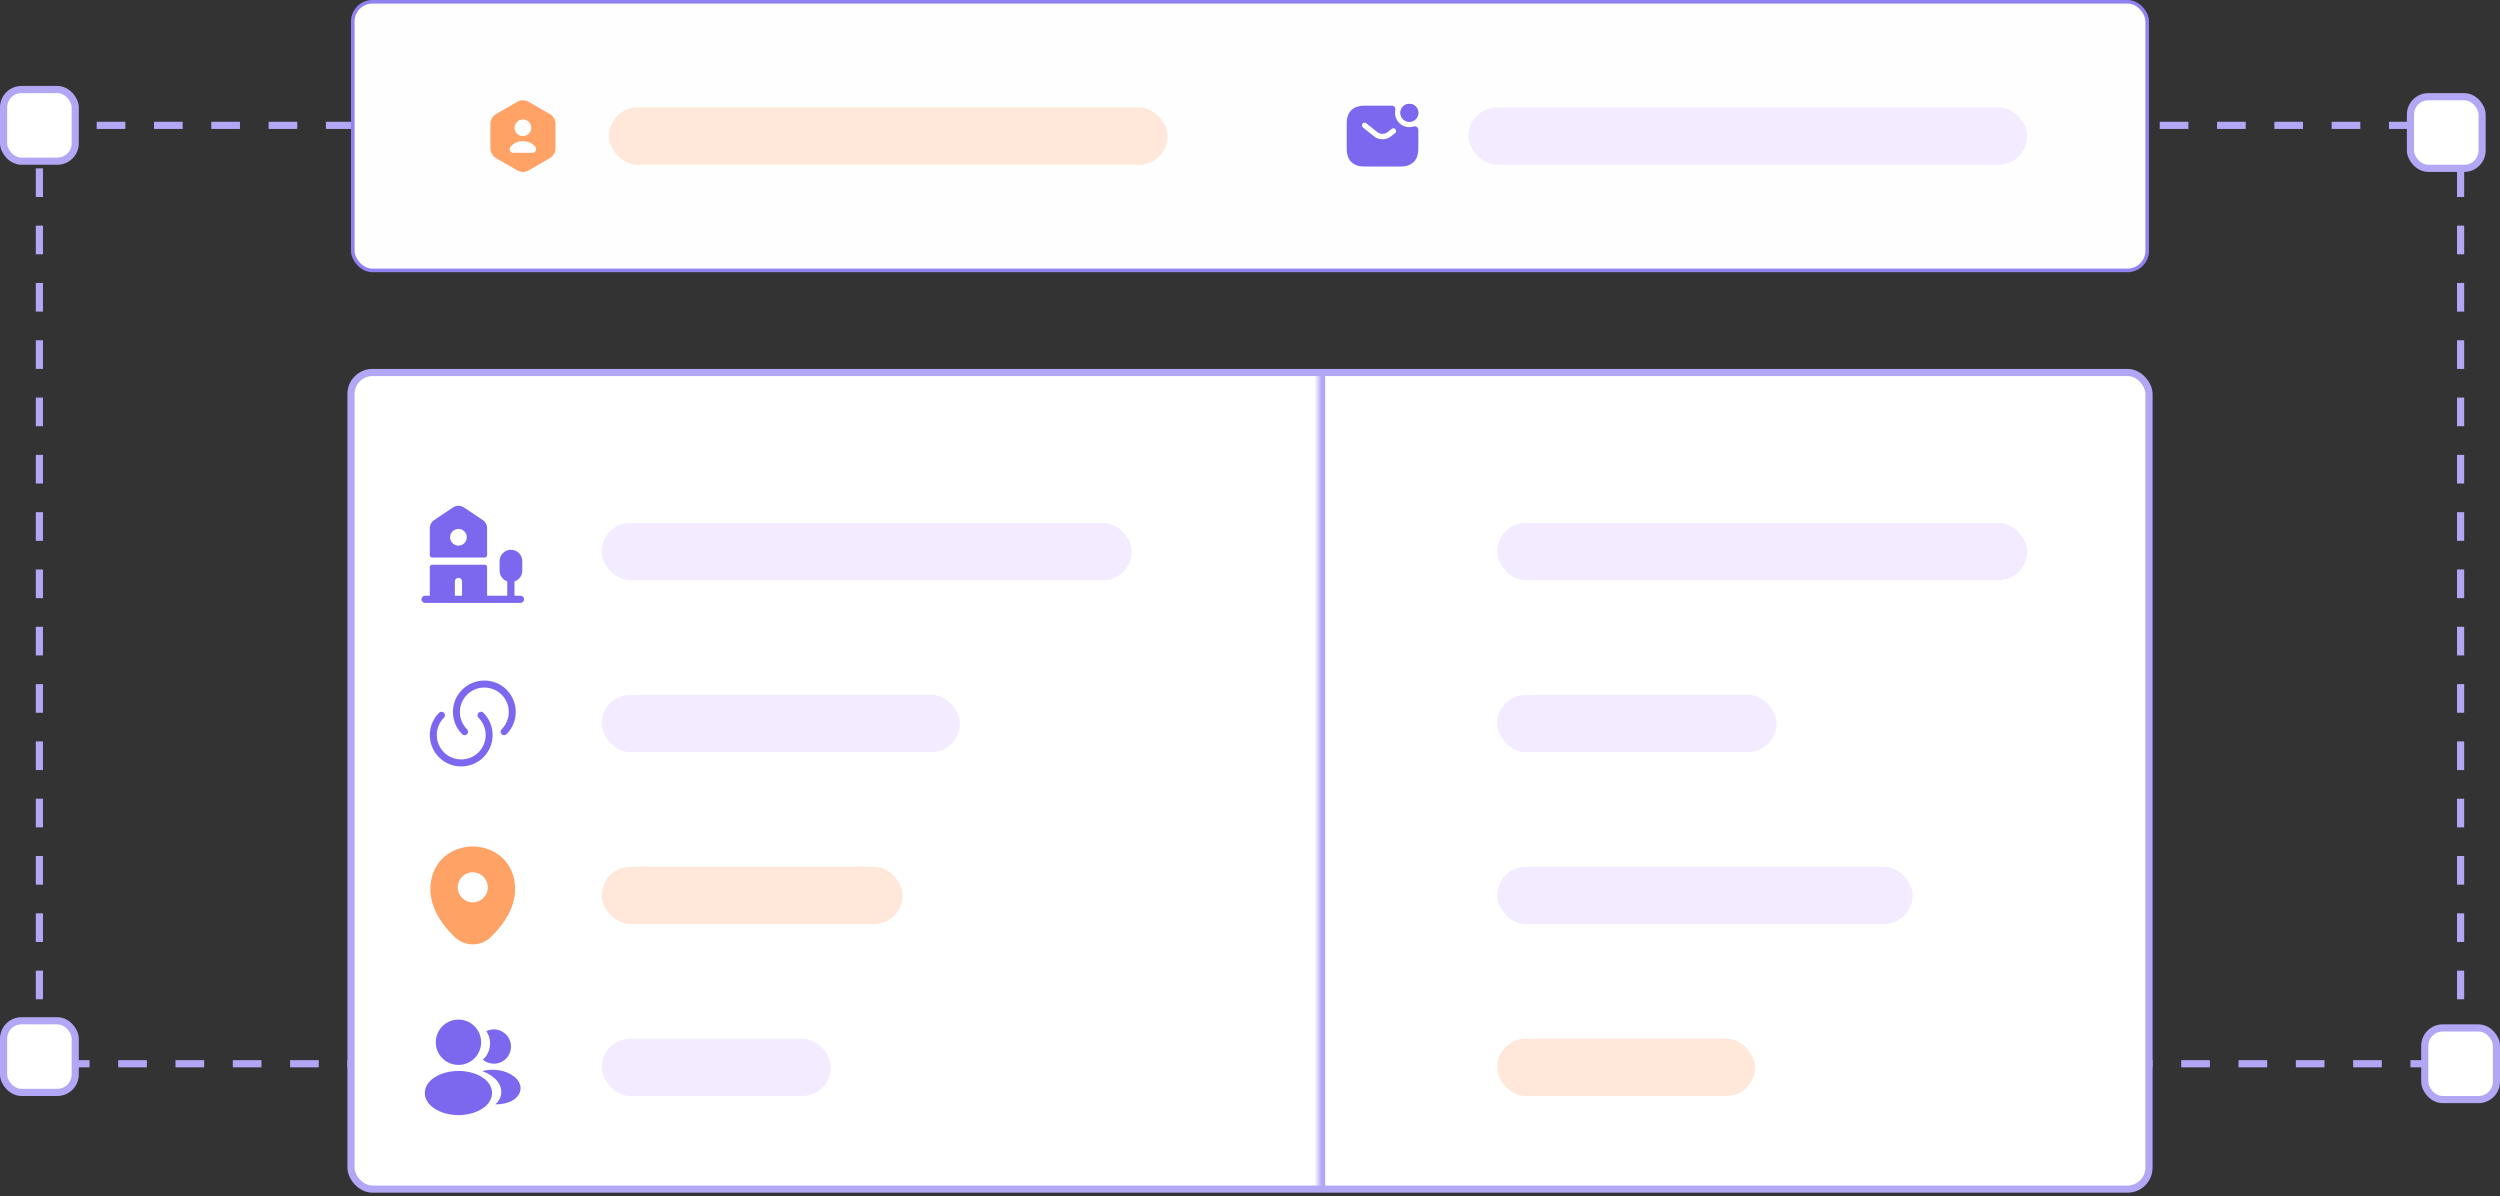 <svg width="349" height="167" viewBox="0 0 349 167" fill="none" xmlns="http://www.w3.org/2000/svg">
<rect x="0" y="0" width="349" height="167" fill="#333333" stroke="none"/>
<rect x="5.5" y="17.5" width="338" height="131" stroke="#B2A7F5" stroke-dasharray="4 4"/>
<rect x="0.5" y="12.5" width="10" height="10" rx="2.5" fill="white"/>
<rect x="0.5" y="12.5" width="10" height="10" rx="2.5" stroke="#B2A7F5"/>
<rect x="336.5" y="13.5" width="10" height="10" rx="2.5" fill="white"/>
<rect x="336.5" y="13.5" width="10" height="10" rx="2.5" stroke="#B2A7F5"/>
<rect x="338.5" y="143.5" width="10" height="10" rx="2.5" fill="white"/>
<rect x="338.5" y="143.5" width="10" height="10" rx="2.5" stroke="#B2A7F5"/>
<rect x="0.5" y="142.5" width="10" height="10" rx="2.5" fill="white"/>
<rect x="0.5" y="142.5" width="10" height="10" rx="2.5" stroke="#B2A7F5"/>
<rect x="49.25" y="0.25" width="250.5" height="37.5" rx="2.75" fill="#FFFEFF"/>
<rect x="49.25" y="0.25" width="250.5" height="37.5" rx="2.75" stroke="#9182F1" stroke-width="0.5"/>
<path d="M76.755 15.925L73.785 14.21C73.3 13.93 72.7 13.93 72.21 14.21L69.245 15.925C68.76 16.205 68.46 16.725 68.46 17.29V20.71C68.46 21.27 68.76 21.79 69.245 22.075L72.215 23.79C72.7 24.07 73.3 24.07 73.79 23.79L76.76 22.075C77.245 21.795 77.545 21.275 77.545 20.71V17.29C77.54 16.725 77.24 16.21 76.755 15.925ZM73 16.67C73.645 16.67 74.165 17.19 74.165 17.835C74.165 18.48 73.645 19 73 19C72.355 19 71.835 18.48 71.835 17.835C71.835 17.195 72.355 16.67 73 16.67ZM74.34 21.33H71.66C71.255 21.33 71.02 20.88 71.245 20.545C71.585 20.04 72.245 19.7 73 19.7C73.755 19.7 74.415 20.04 74.755 20.545C74.98 20.875 74.74 21.33 74.34 21.33Z" fill="#FFA265"/>
<rect x="85" y="15" width="78" height="8" rx="4" fill="#FFE8D9"/>
<path d="M196.75 17C197.44 17 198 16.44 198 15.75C198 15.06 197.44 14.5 196.75 14.5C196.06 14.5 195.5 15.06 195.5 15.75C195.5 16.44 196.06 17 196.75 17Z" fill="#7B68EE"/>
<path d="M196.75 17C197.44 17 198 16.44 198 15.75C198 15.06 197.44 14.5 196.75 14.5C196.06 14.5 195.5 15.06 195.5 15.75C195.5 16.44 196.06 17 196.75 17Z" fill="#7B68EE"/>
<path d="M197.36 17.655C197.01 17.765 196.625 17.785 196.225 17.685C195.555 17.51 195.01 16.975 194.825 16.305C194.735 15.98 194.73 15.66 194.785 15.37C194.85 15.05 194.625 14.75 194.305 14.75H190.5C189 14.75 188 15.5 188 17.25V20.75C188 22.5 189 23.25 190.5 23.25H195.5C197 23.25 198 22.5 198 20.75V18.13C198 17.8 197.68 17.55 197.36 17.655ZM194.76 18.575L194.17 19.045C193.84 19.31 193.42 19.44 193 19.44C192.58 19.44 192.155 19.31 191.83 19.045L190.265 17.795C190.105 17.665 190.08 17.425 190.205 17.265C190.335 17.105 190.57 17.075 190.73 17.205L192.295 18.455C192.675 18.76 193.32 18.76 193.7 18.455L194.29 17.985C194.45 17.855 194.69 17.88 194.815 18.045C194.945 18.205 194.92 18.445 194.76 18.575Z" fill="#7B68EE"/>
<rect x="205" y="15" width="78" height="8" rx="4" fill="#F3EBFF"/>
<rect x="49" y="52" width="251" height="114" rx="3" fill="white"/>
<rect x="49" y="52" width="251" height="114" rx="3" stroke="#B2A7F5"/>
<mask id="path-14-inside-1_13034_9665" fill="white">
<path d="M184 52H300V166H184V52Z"/>
</mask>
<path d="M185 166V52H183V166H185Z" fill="#B2A7F5" mask="url(#path-14-inside-1_13034_9665)"/>
<rect x="209" y="73" width="74" height="8" rx="4" fill="#F3EBFF"/>
<rect x="209" y="97" width="39" height="8" rx="4" fill="#F3EBFF"/>
<rect x="209" y="121" width="58" height="8" rx="4" fill="#F3EBFF"/>
<rect x="209" y="145" width="36" height="8" rx="4" fill="#FFE8D9"/>
<path d="M68 73.713C68 73.267 67.78 72.853 67.407 72.607L64.74 70.827C64.293 70.527 63.707 70.527 63.26 70.827L60.593 72.607C60.227 72.853 60 73.267 60 73.713V77.5C60 77.687 60.147 77.833 60.333 77.833H67.667C67.853 77.833 68 77.687 68 77.5V73.713ZM64 76.167C63.36 76.167 62.833 75.64 62.833 75C62.833 74.36 63.36 73.833 64 73.833C64.64 73.833 65.167 74.36 65.167 75C65.167 75.64 64.64 76.167 64 76.167Z" fill="#7B68EE"/>
<path d="M72.667 83.167H71.82V81.167C72.454 80.96 72.913 80.367 72.913 79.667V78.333C72.913 77.46 72.2 76.747 71.327 76.747C70.454 76.747 69.74 77.46 69.74 78.333V79.667C69.74 80.36 70.194 80.947 70.814 81.16V83.167H68V79.167C68 78.98 67.853 78.833 67.667 78.833H60.334C60.147 78.833 60 78.98 60 79.167V83.167H59.334C59.06 83.167 58.834 83.393 58.834 83.667C58.834 83.94 59.06 84.167 59.334 84.167H71.287C71.3 84.167 71.307 84.173 71.32 84.173C71.334 84.173 71.34 84.167 71.353 84.167H72.667C72.94 84.167 73.167 83.94 73.167 83.667C73.167 83.393 72.94 83.167 72.667 83.167ZM63.5 81.167C63.5 80.893 63.727 80.667 64 80.667C64.273 80.667 64.5 80.893 64.5 81.167V83.167H63.5V81.167Z" fill="#7B68EE"/>
<rect x="84" y="73" width="74" height="8" rx="4" fill="#F3EBFF"/>
<path d="M70.713 102.493C70.52 102.687 70.213 102.687 70.027 102.493C69.834 102.3 69.834 101.993 70.027 101.807C71.36 100.473 71.36 98.307 70.027 96.98C68.694 95.653 66.527 95.647 65.2 96.98C63.873 98.313 63.867 100.48 65.2 101.807C65.394 102 65.394 102.307 65.2 102.493C65.007 102.687 64.7 102.687 64.513 102.493C62.8 100.78 62.8 97.993 64.513 96.287C66.227 94.58 69.013 94.573 70.72 96.287C72.427 98 72.427 100.78 70.713 102.493Z" fill="#7B68EE"/>
<path d="M61.287 99.507C61.48 99.313 61.787 99.313 61.974 99.507C62.167 99.7 62.167 100.007 61.974 100.193C60.64 101.527 60.64 103.693 61.974 105.02C63.307 106.347 65.474 106.353 66.8 105.02C68.127 103.687 68.133 101.52 66.8 100.193C66.607 100 66.607 99.693 66.8 99.507C66.993 99.313 67.3 99.313 67.487 99.507C69.2 101.22 69.2 104.007 67.487 105.713C65.773 107.42 62.987 107.427 61.28 105.713C59.574 104 59.574 101.22 61.287 99.507Z" fill="#7B68EE"/>
<rect x="84" y="97" width="50" height="8" rx="4" fill="#F3EBFF"/>
<g clip-path="url(#clip0_13034_9665)">
<path d="M71.747 122.633C71.047 119.553 68.36 118.167 66 118.167C66 118.167 66 118.167 65.993 118.167C63.64 118.167 60.947 119.547 60.247 122.627C59.467 126.067 61.573 128.98 63.48 130.813C64.187 131.493 65.093 131.833 66 131.833C66.907 131.833 67.813 131.493 68.513 130.813C70.42 128.98 72.527 126.073 71.747 122.633ZM66 125.973C64.84 125.973 63.9 125.033 63.9 123.873C63.9 122.713 64.84 121.773 66 121.773C67.16 121.773 68.1 122.713 68.1 123.873C68.1 125.033 67.16 125.973 66 125.973Z" fill="#FFA265"/>
</g>
<rect x="84" y="121" width="42" height="8" rx="4" fill="#FFE8D9"/>
<path d="M64 142.333C62.254 142.333 60.834 143.753 60.834 145.5C60.834 147.213 62.173 148.6 63.92 148.66C63.974 148.653 64.027 148.653 64.067 148.66C64.08 148.66 64.087 148.66 64.1 148.66C64.107 148.66 64.107 148.66 64.114 148.66C65.82 148.6 67.16 147.213 67.167 145.5C67.167 143.753 65.747 142.333 64 142.333Z" fill="#7B68EE"/>
<path d="M67.387 150.433C65.527 149.193 62.493 149.193 60.62 150.433C59.773 151 59.307 151.767 59.307 152.587C59.307 153.407 59.773 154.167 60.613 154.727C61.547 155.353 62.773 155.667 64 155.667C65.227 155.667 66.453 155.353 67.387 154.727C68.227 154.16 68.693 153.4 68.693 152.573C68.687 151.753 68.227 150.993 67.387 150.433Z" fill="#7B68EE"/>
<path d="M71.327 145.893C71.433 147.187 70.513 148.32 69.24 148.473C69.233 148.473 69.233 148.473 69.227 148.473H69.207C69.167 148.473 69.127 148.473 69.093 148.487C68.447 148.52 67.853 148.313 67.407 147.933C68.093 147.32 68.487 146.4 68.407 145.4C68.36 144.86 68.173 144.367 67.893 143.947C68.147 143.82 68.44 143.74 68.74 143.713C70.047 143.6 71.213 144.573 71.327 145.893Z" fill="#7B68EE"/>
<path d="M72.66 152.06C72.607 152.707 72.193 153.267 71.5 153.647C70.833 154.013 69.993 154.187 69.16 154.167C69.64 153.733 69.92 153.193 69.973 152.62C70.04 151.793 69.647 151 68.86 150.367C68.413 150.013 67.893 149.733 67.327 149.527C68.8 149.1 70.653 149.387 71.793 150.307C72.407 150.8 72.72 151.42 72.66 152.06Z" fill="#7B68EE"/>
<rect x="84" y="145" width="32" height="8" rx="4" fill="#F3EBFF"/>
<defs>
<clipPath id="clip0_13034_9665">
<rect width="16" height="16" fill="white" transform="translate(58 117)"/>
</clipPath>
</defs>
</svg>
